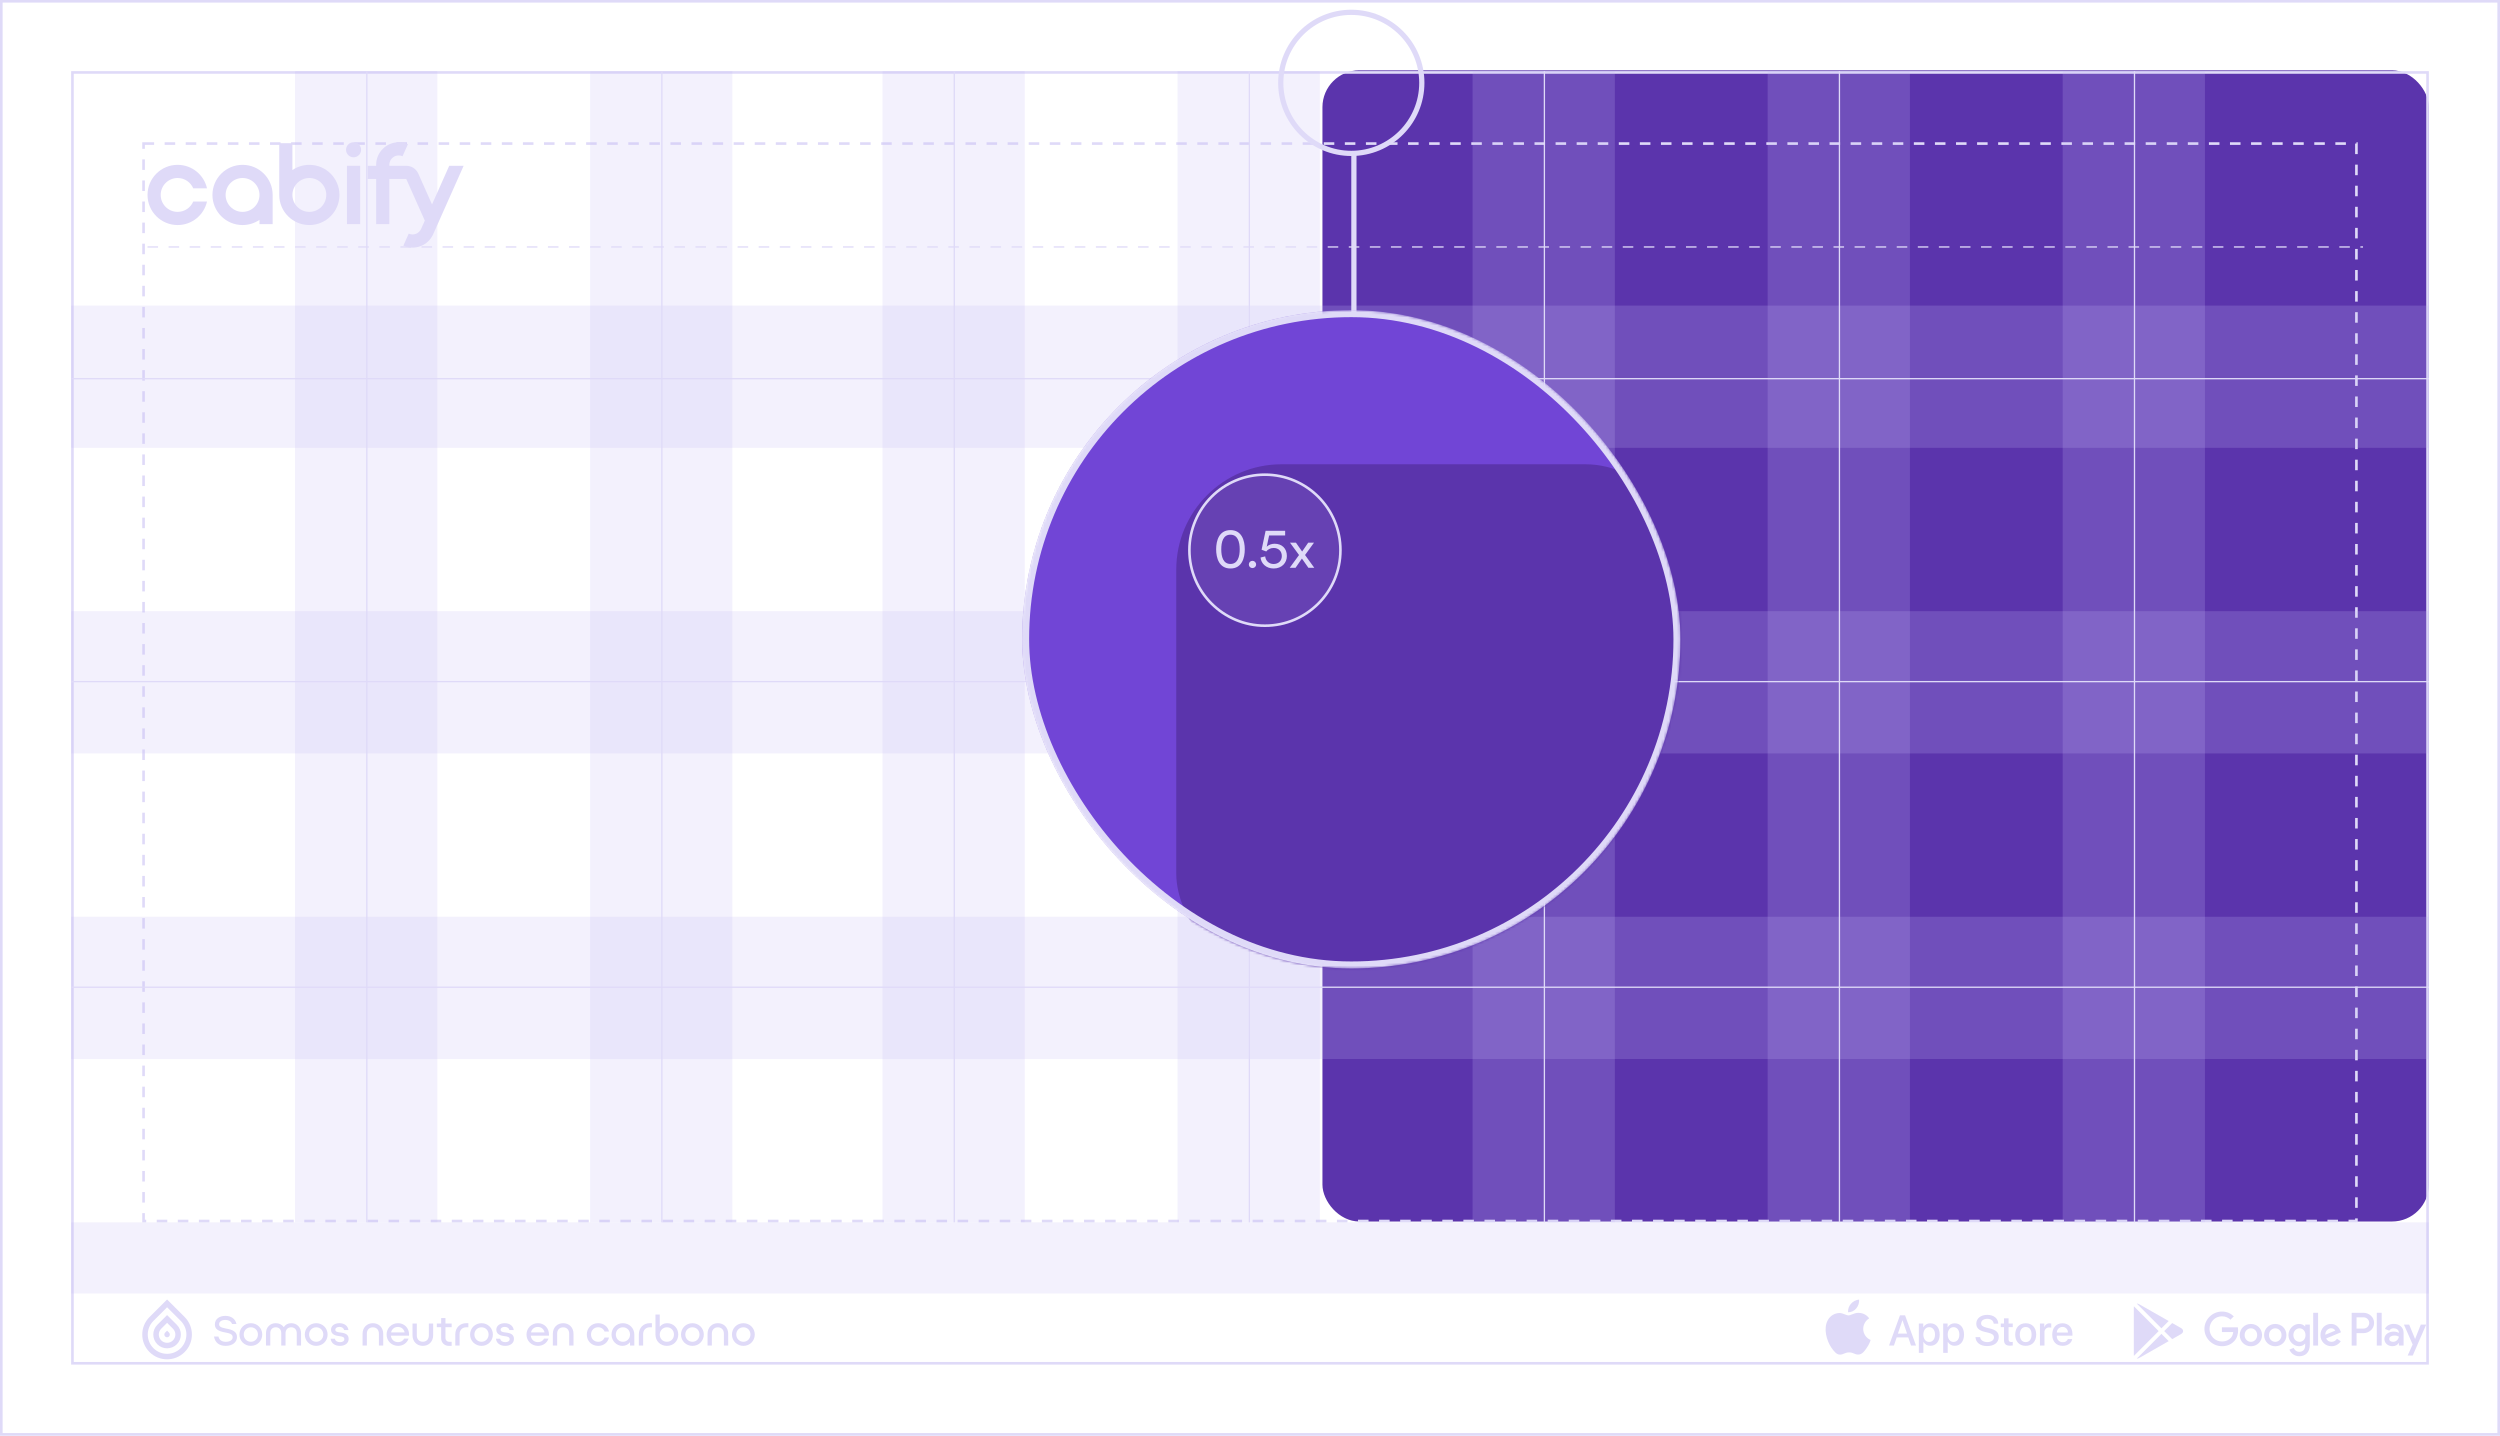 <svg width="949" height="545" viewBox="0 0 949 545" fill="none" xmlns="http://www.w3.org/2000/svg">
<rect x="0.5" y="0.5" width="948" height="544" stroke="#DFDAF8"/>
<rect x="502" y="26.688" width="420" height="437" rx="14" fill="#5B34AC"/>
<rect x="27.5" y="27.5" width="894" height="490" stroke="#DFDAF8"/>
<rect x="54.5" y="54.5" width="840" height="409" stroke="#DFDAF8" stroke-dasharray="4 4"/>
<rect opacity="0.2" x="474" y="27" width="27" height="437" fill="#C4BDF5"/>
<rect opacity="0.2" x="586" y="27" width="27" height="437" fill="#C4BDF5"/>
<rect opacity="0.2" x="810" y="27" width="27" height="437" fill="#C4BDF5"/>
<rect opacity="0.2" x="447" y="27" width="27" height="437" fill="#C4BDF5"/>
<rect opacity="0.2" x="559" y="27" width="27" height="437" fill="#C4BDF5"/>
<rect opacity="0.2" x="362" y="27" width="27" height="437" fill="#C4BDF5"/>
<rect opacity="0.2" x="783" y="27" width="27" height="437" fill="#C4BDF5"/>
<rect opacity="0.2" x="335" y="27" width="27" height="437" fill="#C4BDF5"/>
<rect opacity="0.2" x="698" y="27" width="27" height="437" fill="#C4BDF5"/>
<rect opacity="0.2" x="671" y="27" width="27" height="437" fill="#C4BDF5"/>
<rect opacity="0.2" x="251" y="27" width="27" height="437" fill="#C4BDF5"/>
<rect opacity="0.2" x="224" y="27" width="27" height="437" fill="#C4BDF5"/>
<rect opacity="0.2" x="139" y="27" width="27" height="437" fill="#C4BDF5"/>
<rect opacity="0.2" x="112" y="27" width="27" height="437" fill="#C4BDF5"/>
<rect opacity="0.2" x="27" y="232" width="895" height="27" fill="#C4BDF5"/>
<rect opacity="0.2" x="27" y="348" width="895" height="27" fill="#C4BDF5"/>
<rect opacity="0.2" x="27" y="116" width="895" height="27" fill="#C4BDF5"/>
<line x1="56" y1="93.75" x2="897" y2="93.75" stroke="#DFDAF8" stroke-width="0.5" stroke-dasharray="4 4"/>
<path fill-rule="evenodd" clip-rule="evenodd" d="M106 74V54.357H111V64.549C112.832 63.301 115.045 62.571 117.429 62.571C123.74 62.571 128.857 67.688 128.857 74C128.857 80.312 123.74 85.429 117.429 85.429C111.117 85.429 106 80.312 106 74ZM117.429 80.429C113.878 80.429 111 77.55 111 74C111 70.45 113.878 67.571 117.429 67.571C120.979 67.571 123.857 70.45 123.857 74C123.857 77.55 120.979 80.429 117.429 80.429Z" fill="#DFDAF8"/>
<path fill-rule="evenodd" clip-rule="evenodd" d="M98.5 83.451V85.071H103.5V74C103.5 67.688 98.383 62.571 92.071 62.571C85.76 62.571 80.643 67.688 80.643 74C80.643 80.312 85.76 85.429 92.071 85.429C94.455 85.429 96.668 84.699 98.5 83.451ZM85.643 74C85.643 70.45 88.521 67.571 92.071 67.571C95.622 67.571 98.5 70.45 98.5 74C98.5 77.55 95.622 80.429 92.071 80.429C88.521 80.429 85.643 77.55 85.643 74Z" fill="#DFDAF8"/>
<path d="M67.429 67.571C63.878 67.571 61 70.45 61 74C61 77.55 63.878 80.429 67.429 80.429C70.092 80.429 72.378 78.808 73.353 76.5H78.583C77.443 81.609 72.882 85.429 67.429 85.429C61.117 85.429 56 80.312 56 74C56 67.688 61.117 62.571 67.429 62.571C72.882 62.571 77.443 66.391 78.583 71.5H73.353C72.378 69.192 70.092 67.571 67.429 67.571Z" fill="#DFDAF8"/>
<path d="M131.714 62.929V85.071H136.714V62.929H131.714Z" fill="#DFDAF8"/>
<path d="M154.844 54.739C153.779 54.264 152.599 54 151.357 54C146.623 54 142.786 57.838 142.786 62.571V62.929L139.571 62.93V67.93H142.786V85.071H147.786V67.93H154.214L161.258 83.749L159.864 86.879C159.062 88.681 156.951 89.492 155.149 88.69L153.115 93.257C157.44 95.183 162.506 93.238 164.432 88.913L176.001 62.929H170.528L163.994 77.603L158.782 65.896C157.953 64.035 156.128 62.93 154.214 62.929L147.786 62.929V62.571C147.786 60.599 149.385 59 151.357 59C151.874 59 152.366 59.11 152.81 59.308L154.844 54.739Z" fill="#DFDAF8"/>
<path d="M137.071 56.857C137.071 58.435 135.792 59.714 134.214 59.714C132.636 59.714 131.357 58.435 131.357 56.857C131.357 55.279 132.636 54 134.214 54C135.792 54 137.071 55.279 137.071 56.857Z" fill="#DFDAF8"/>
<rect opacity="0.2" x="27" y="259" width="895" height="27" fill="#C4BDF5"/>
<rect opacity="0.2" x="27" y="375" width="895" height="27" fill="#C4BDF5"/>
<rect opacity="0.2" x="27" y="464" width="895" height="27" fill="#C4BDF5"/>
<rect opacity="0.2" x="27" y="143" width="895" height="27" fill="#C4BDF5"/>
<line x1="474.25" y1="27" x2="474.25" y2="464" stroke="#DFDAF8" stroke-width="0.5"/>
<line x1="362.25" y1="27" x2="362.25" y2="464" stroke="#DFDAF8" stroke-width="0.5"/>
<line x1="586.25" y1="27" x2="586.25" y2="464" stroke="#DFDAF8" stroke-width="0.5"/>
<line x1="810.25" y1="27" x2="810.25" y2="464" stroke="#DFDAF8" stroke-width="0.5"/>
<line x1="698.25" y1="27" x2="698.25" y2="464" stroke="#DFDAF8" stroke-width="0.5"/>
<line x1="251.25" y1="27" x2="251.25" y2="464" stroke="#DFDAF8" stroke-width="0.5"/>
<line x1="139.25" y1="27" x2="139.25" y2="464" stroke="#DFDAF8" stroke-width="0.5"/>
<line x1="27" y1="258.75" x2="922" y2="258.75" stroke="#DFDAF8" stroke-width="0.5"/>
<line x1="27" y1="374.75" x2="922" y2="374.75" stroke="#DFDAF8" stroke-width="0.5"/>
<line x1="27" y1="143.75" x2="922" y2="143.75" stroke="#DFDAF8" stroke-width="0.5"/>
<g clip-path="url(#clip0_5285_2963)">
<path d="M62.684 507.331C63.093 507.739 63.756 507.739 64.165 507.331C64.574 506.923 64.574 506.261 64.165 505.852L63.425 505.113L62.684 505.852C62.275 506.261 62.275 506.923 62.684 507.331Z" fill="#DFDAF8"/>
<path fill-rule="evenodd" clip-rule="evenodd" d="M59.722 510.288C61.767 512.329 65.082 512.329 67.127 510.288C69.172 508.246 69.172 504.937 67.127 502.895L63.425 499.199L59.722 502.895C57.678 504.937 57.678 508.246 59.722 510.288ZM63.425 502.156L61.203 504.374C59.976 505.599 59.976 507.585 61.203 508.809C62.43 510.034 64.419 510.034 65.646 508.809C66.873 507.585 66.873 505.599 65.646 504.374L63.425 502.156Z" fill="#DFDAF8"/>
<path fill-rule="evenodd" clip-rule="evenodd" d="M56.76 513.245C60.441 516.919 66.408 516.919 70.089 513.245C73.77 509.57 73.77 503.613 70.089 499.938L63.425 493.285L56.76 499.938C53.08 503.613 53.08 509.57 56.76 513.245ZM63.425 496.242L58.241 501.417C55.379 504.275 55.379 508.908 58.241 511.766C61.104 514.624 65.745 514.624 68.608 511.766C71.471 508.908 71.471 504.275 68.608 501.417L63.425 496.242Z" fill="#DFDAF8"/>
<path fill-rule="evenodd" clip-rule="evenodd" d="M253.232 502.284C252.066 502.284 251.113 502.797 250.447 503.628V498.99H248.813V506.589C248.813 509.051 250.659 510.894 253.156 510.894C255.622 510.894 257.469 509.066 257.469 506.589C257.469 504.111 255.622 502.284 253.232 502.284ZM253.156 509.338C251.567 509.338 250.447 508.19 250.447 506.604C250.447 505.048 251.643 503.84 253.156 503.84C254.715 503.84 255.834 504.988 255.834 506.604C255.834 508.19 254.73 509.338 253.156 509.338Z" fill="#DFDAF8"/>
<path d="M85.676 510.894C88.278 510.894 89.958 509.489 89.958 507.526C89.958 505.547 88.369 504.761 85.903 504.338C83.709 503.945 83.179 503.492 83.179 502.676C83.179 501.679 84.117 501.045 85.57 501.045C86.523 501.045 87.658 501.362 88.097 502.601H89.761C89.338 500.546 87.643 499.504 85.555 499.504C83.27 499.504 81.56 500.712 81.56 502.767C81.56 504.444 82.77 505.32 85.418 505.788C87.128 506.09 88.324 506.423 88.324 507.601C88.324 508.749 87.159 509.354 85.736 509.354C84.344 509.354 83.255 508.779 82.922 507.344H81.227C81.651 509.777 83.345 510.894 85.676 510.894Z" fill="#DFDAF8"/>
<path fill-rule="evenodd" clip-rule="evenodd" d="M95.235 510.894C97.656 510.894 99.548 509.021 99.548 506.589C99.548 504.157 97.656 502.284 95.235 502.284C92.784 502.284 90.892 504.172 90.892 506.589C90.892 509.021 92.799 510.894 95.235 510.894ZM95.235 509.338C93.707 509.338 92.527 508.13 92.527 506.574C92.527 505.018 93.692 503.84 95.235 503.84C96.763 503.84 97.914 505.033 97.914 506.574C97.914 508.145 96.748 509.338 95.235 509.338Z" fill="#DFDAF8"/>
<path d="M107.717 503.779C108.307 502.842 109.305 502.284 110.531 502.284C112.68 502.284 114.284 503.809 114.284 506.136V510.774H112.65V506.106C112.65 504.67 111.787 503.84 110.531 503.84C109.275 503.84 108.397 504.701 108.397 506.106V510.774H106.763V506.06C106.763 504.67 105.931 503.84 104.705 503.84C103.449 503.84 102.587 504.655 102.602 506.06V510.774H100.968V506.09C100.968 503.794 102.541 502.284 104.705 502.284C105.976 502.284 107.051 502.842 107.717 503.779Z" fill="#DFDAF8"/>
<path fill-rule="evenodd" clip-rule="evenodd" d="M120.046 510.894C122.467 510.894 124.359 509.021 124.359 506.589C124.359 504.157 122.467 502.284 120.046 502.284C117.595 502.284 115.703 504.172 115.703 506.589C115.703 509.021 117.61 510.894 120.046 510.894ZM120.046 509.338C118.518 509.338 117.338 508.13 117.338 506.574C117.338 505.018 118.503 503.84 120.046 503.84C121.575 503.84 122.725 505.033 122.725 506.574C122.725 508.145 121.559 509.338 120.046 509.338Z" fill="#DFDAF8"/>
<path d="M132.346 508.266C132.346 509.897 130.924 510.894 129.047 510.894C127.11 510.894 125.703 509.897 125.521 508.19H127.141C127.277 509.036 128.064 509.489 129.093 509.489C130.016 509.489 130.712 509.066 130.712 508.372C130.712 507.586 130.091 507.329 128.578 507.163C126.747 506.952 125.658 506.196 125.658 504.761C125.658 503.235 127.004 502.284 128.851 502.284C130.697 502.284 132.074 503.281 132.27 504.897H130.636C130.485 504.142 129.774 503.688 128.866 503.688C127.912 503.688 127.292 504.111 127.292 504.776C127.292 505.547 128.109 505.698 129.304 505.834C131.347 506.06 132.346 506.74 132.346 508.266Z" fill="#DFDAF8"/>
<path d="M139.264 510.774V506.257C139.249 504.791 140.187 503.855 141.549 503.855C142.881 503.855 143.834 504.761 143.834 506.257V510.774H145.468V506.317C145.468 503.9 143.789 502.284 141.549 502.284C139.295 502.284 137.63 503.9 137.63 506.317V510.774H139.264Z" fill="#DFDAF8"/>
<path fill-rule="evenodd" clip-rule="evenodd" d="M155.285 506.589C155.285 506.74 155.285 506.891 155.255 507.027H148.385C148.551 508.553 149.656 509.474 151.108 509.474C152.228 509.474 152.985 508.946 153.424 508.145H155.088C154.558 509.761 153.015 510.894 151.108 510.894C148.657 510.894 146.75 509.021 146.75 506.589C146.75 504.172 148.642 502.284 151.093 502.284C153.469 502.284 155.285 504.081 155.285 506.589ZM153.59 505.788C153.333 504.504 152.349 503.704 151.048 503.704C149.762 503.704 148.733 504.489 148.445 505.788H153.59Z" fill="#DFDAF8"/>
<path d="M156.589 506.861C156.589 509.278 158.254 510.894 160.508 510.894C162.748 510.894 164.428 509.278 164.428 506.861V502.404H162.793V506.921C162.793 508.417 161.84 509.323 160.508 509.323C159.147 509.323 158.208 508.387 158.224 506.921V502.404H156.589V506.861Z" fill="#DFDAF8"/>
<path d="M169.099 502.404H171.445V503.809H169.099V507.873C169.099 508.764 169.72 509.354 170.612 509.354H171.445V510.894H170.34C168.721 510.894 167.465 509.656 167.465 508.039V503.809H165.816V502.404H167.465V500.35H169.099V502.404Z" fill="#DFDAF8"/>
<path d="M174.461 510.774V506.453C174.461 504.821 175.536 503.84 176.973 503.84H177.79V502.284H176.958C174.613 502.284 172.827 503.991 172.827 506.529V510.774H174.461Z" fill="#DFDAF8"/>
<path fill-rule="evenodd" clip-rule="evenodd" d="M187.103 506.589C187.103 509.021 185.212 510.894 182.79 510.894C180.354 510.894 178.448 509.021 178.448 506.589C178.448 504.172 180.339 502.284 182.79 502.284C185.212 502.284 187.103 504.157 187.103 506.589ZM180.082 506.574C180.082 508.13 181.262 509.338 182.79 509.338C184.304 509.338 185.469 508.145 185.469 506.574C185.469 505.033 184.319 503.84 182.79 503.84C181.247 503.84 180.082 505.018 180.082 506.574Z" fill="#DFDAF8"/>
<path d="M191.791 510.894C193.668 510.894 195.09 509.897 195.09 508.266C195.09 506.74 194.092 506.06 192.049 505.834C190.853 505.698 190.036 505.547 190.036 504.776C190.036 504.111 190.657 503.688 191.61 503.688C192.518 503.688 193.229 504.142 193.38 504.897H195.015C194.818 503.281 193.441 502.284 191.595 502.284C189.749 502.284 188.402 503.235 188.402 504.761C188.402 506.196 189.491 506.952 191.322 507.163C192.836 507.329 193.456 507.586 193.456 508.372C193.456 509.066 192.76 509.489 191.837 509.489C190.808 509.489 190.021 509.036 189.885 508.19H188.266C188.447 509.897 189.855 510.894 191.791 510.894Z" fill="#DFDAF8"/>
<path fill-rule="evenodd" clip-rule="evenodd" d="M208.394 506.589C208.394 506.74 208.394 506.891 208.364 507.027H201.494C201.661 508.553 202.765 509.474 204.218 509.474C205.338 509.474 206.094 508.946 206.533 508.145H208.198C207.668 509.761 206.124 510.894 204.218 510.894C201.766 510.894 199.86 509.021 199.86 506.589C199.86 504.172 201.751 502.284 204.203 502.284C206.578 502.284 208.394 504.081 208.394 506.589ZM206.699 505.788C206.442 504.504 205.459 503.704 204.157 503.704C202.871 503.704 201.842 504.489 201.555 505.788H206.699Z" fill="#DFDAF8"/>
<path d="M211.496 510.774V506.257C211.48 504.791 212.419 503.855 213.78 503.855C215.112 503.855 216.065 504.761 216.065 506.257V510.774H217.7V506.317C217.7 503.9 216.02 502.284 213.78 502.284C211.526 502.284 209.861 503.9 209.861 506.317V510.774H211.496Z" fill="#DFDAF8"/>
<path d="M227.079 509.354C228.213 509.354 229.137 508.689 229.469 507.737H231.164C230.771 509.58 229.137 510.894 227.079 510.894C224.582 510.894 222.751 509.082 222.751 506.589C222.751 504.081 224.567 502.284 227.079 502.284C229.137 502.284 230.771 503.583 231.179 505.441H229.469C229.137 504.489 228.213 503.824 227.079 503.824C225.49 503.824 224.355 504.973 224.355 506.589C224.355 508.175 225.475 509.354 227.079 509.354Z" fill="#DFDAF8"/>
<path fill-rule="evenodd" clip-rule="evenodd" d="M236.446 502.284C234.01 502.284 232.133 504.157 232.133 506.589C232.133 509.021 234.025 510.894 236.28 510.894C237.49 510.894 238.489 510.351 239.155 509.489V510.774H240.789V506.589C240.789 504.172 238.897 502.284 236.446 502.284ZM236.461 509.338C234.933 509.338 233.768 508.145 233.768 506.574C233.768 505.033 234.902 503.84 236.461 503.84C237.989 503.84 239.155 505.018 239.155 506.589C239.155 508.145 237.974 509.338 236.461 509.338Z" fill="#DFDAF8"/>
<path d="M244.136 506.453V510.774H242.502V506.529C242.502 503.991 244.287 502.284 246.633 502.284H247.465V503.84H246.648C245.21 503.84 244.136 504.821 244.136 506.453Z" fill="#DFDAF8"/>
<path fill-rule="evenodd" clip-rule="evenodd" d="M267.166 506.589C267.166 509.021 265.275 510.894 262.854 510.894C260.417 510.894 258.511 509.021 258.511 506.589C258.511 504.172 260.402 502.284 262.854 502.284C265.275 502.284 267.166 504.157 267.166 506.589ZM260.145 506.574C260.145 508.13 261.325 509.338 262.854 509.338C264.367 509.338 265.532 508.145 265.532 506.574C265.532 505.033 264.382 503.84 262.854 503.84C261.31 503.84 260.145 505.018 260.145 506.574Z" fill="#DFDAF8"/>
<path d="M270.22 510.774V506.257C270.205 504.791 271.143 503.855 272.505 503.855C273.837 503.855 274.79 504.761 274.79 506.257V510.774H276.424V506.317C276.424 503.9 274.745 502.284 272.505 502.284C270.251 502.284 268.586 503.9 268.586 506.317V510.774H270.22Z" fill="#DFDAF8"/>
<path fill-rule="evenodd" clip-rule="evenodd" d="M286.51 506.589C286.51 509.021 284.618 510.894 282.197 510.894C279.761 510.894 277.854 509.021 277.854 506.589C277.854 504.172 279.746 502.284 282.197 502.284C284.618 502.284 286.51 504.157 286.51 506.589ZM279.488 506.574C279.488 508.13 280.669 509.338 282.197 509.338C283.71 509.338 284.875 508.145 284.875 506.574C284.875 505.033 283.725 503.84 282.197 503.84C280.654 503.84 279.488 505.018 279.488 506.574Z" fill="#DFDAF8"/>
</g>
<path d="M704.639 496.666C705.422 495.731 705.808 494.528 705.714 493.314C704.518 493.439 703.413 494.008 702.62 494.908C702.232 495.347 701.935 495.859 701.746 496.413C701.556 496.966 701.479 497.552 701.517 498.136C702.115 498.142 702.707 498.013 703.248 497.758C703.788 497.504 704.264 497.13 704.639 496.666Z" fill="#DFDAF8"/>
<path d="M707.274 504.434C707.284 503.632 707.498 502.847 707.896 502.149C708.293 501.452 708.861 500.867 709.547 500.447C709.111 499.827 708.537 499.318 707.868 498.958C707.2 498.598 706.457 498.399 705.697 498.375C704.706 498.272 703.734 498.656 702.939 498.97C702.435 499.169 702.002 499.34 701.681 499.34C701.317 499.34 700.872 499.162 700.373 498.962C699.72 498.702 698.976 498.404 698.201 498.42C697.315 498.448 696.453 498.705 695.697 499.164C694.94 499.623 694.317 500.269 693.886 501.039C692.02 504.254 693.412 508.98 695.199 511.579C696.093 512.851 697.138 514.273 698.505 514.222C699.126 514.197 699.566 514.012 700.02 513.822C700.546 513.601 701.092 513.373 701.958 513.373C702.775 513.373 703.297 513.594 703.798 513.807C704.278 514.01 704.739 514.206 705.422 514.19C706.858 514.167 707.762 512.912 708.625 511.627C709.268 510.721 709.762 509.718 710.09 508.658C709.256 508.307 708.544 507.719 708.043 506.968C707.542 506.217 707.275 505.335 707.274 504.434Z" fill="#DFDAF8"/>
<path d="M751.656 507.579C751.784 508.716 752.894 509.463 754.41 509.463C755.863 509.463 756.909 508.716 756.909 507.691C756.909 506.801 756.278 506.268 754.785 505.903L753.292 505.545C751.177 505.036 750.195 504.052 750.195 502.454C750.195 500.475 751.927 499.117 754.386 499.117C756.821 499.117 758.489 500.475 758.545 502.454H756.805C756.701 501.31 755.751 500.619 754.362 500.619C752.973 500.619 752.023 501.318 752.023 502.335C752.023 503.145 752.63 503.622 754.115 503.988L755.384 504.298C757.747 504.854 758.728 505.799 758.728 507.476C758.728 509.622 757.013 510.965 754.282 510.965C751.728 510.965 750.003 509.653 749.892 507.579L751.656 507.579Z" fill="#DFDAF8"/>
<path fill-rule="evenodd" clip-rule="evenodd" d="M724.377 507.675H719.986L718.932 510.774H717.072L721.231 499.308H723.163L727.322 510.774H725.43L724.377 507.675ZM720.441 506.245H723.921L722.205 501.215H722.157L720.441 506.245Z" fill="#DFDAF8"/>
<path fill-rule="evenodd" clip-rule="evenodd" d="M732.799 510.862C734.907 510.862 736.304 509.193 736.304 506.595C736.304 504.004 734.899 502.327 732.767 502.327C732.229 502.31 731.696 502.438 731.225 502.698C730.754 502.958 730.363 503.341 730.093 503.805H730.061V502.414H728.393V513.54H730.116V509.399H730.156C730.414 509.865 730.799 510.25 731.266 510.508C731.734 510.767 732.265 510.89 732.799 510.862ZM732.312 503.79C733.653 503.79 734.532 504.902 734.532 506.595C734.532 508.303 733.653 509.407 732.312 509.407C730.995 509.407 730.109 508.279 730.109 506.595C730.109 504.926 730.995 503.79 732.312 503.79Z" fill="#DFDAF8"/>
<path fill-rule="evenodd" clip-rule="evenodd" d="M742.042 510.862C744.15 510.862 745.547 509.193 745.547 506.595C745.547 504.004 744.142 502.327 742.01 502.327C741.472 502.31 740.939 502.438 740.468 502.698C739.997 502.958 739.606 503.341 739.336 503.805H739.304V502.414H737.636V513.54H739.36V509.399H739.4C739.658 509.865 740.042 510.25 740.51 510.508C740.977 510.767 741.508 510.89 742.042 510.862ZM741.556 503.79C742.896 503.79 743.775 504.902 743.775 506.595C743.775 508.303 742.896 509.407 741.556 509.407C740.238 509.407 739.353 508.279 739.353 506.595C739.353 504.926 740.238 503.79 741.556 503.79Z" fill="#DFDAF8"/>
<path d="M762.45 500.436V502.414H764.047V503.773H762.45V508.382C762.45 509.098 762.77 509.432 763.472 509.432C763.661 509.428 763.851 509.415 764.039 509.392V510.743C763.723 510.801 763.402 510.828 763.081 510.822C761.381 510.822 760.718 510.186 760.718 508.565V503.773H759.497V502.414H760.718V500.436H762.45Z" fill="#DFDAF8"/>
<path fill-rule="evenodd" clip-rule="evenodd" d="M764.972 506.595C764.972 503.965 766.528 502.312 768.955 502.312C771.39 502.312 772.939 503.965 772.939 506.595C772.939 509.233 771.398 510.878 768.955 510.878C766.513 510.878 764.972 509.233 764.972 506.595ZM771.183 506.595C771.183 504.791 770.352 503.726 768.955 503.726C767.558 503.726 766.727 504.799 766.727 506.595C766.727 508.407 767.558 509.464 768.955 509.464C770.352 509.464 771.183 508.407 771.183 506.595Z" fill="#DFDAF8"/>
<path d="M774.36 502.414H776.004V503.837H776.044C776.155 503.393 776.417 503 776.784 502.725C777.152 502.45 777.604 502.309 778.064 502.327C778.263 502.326 778.461 502.348 778.655 502.391V503.996C778.404 503.92 778.142 503.885 777.88 503.892C777.63 503.882 777.38 503.926 777.148 504.021C776.916 504.116 776.708 504.26 776.537 504.443C776.367 504.625 776.238 504.843 776.159 505.08C776.081 505.317 776.055 505.568 776.084 505.816V510.774H774.36L774.36 502.414Z" fill="#DFDAF8"/>
<path fill-rule="evenodd" clip-rule="evenodd" d="M786.603 508.319C786.372 509.837 784.887 510.878 782.987 510.878C780.544 510.878 779.028 509.249 779.028 506.635C779.028 504.013 780.552 502.312 782.915 502.312C785.238 502.312 786.699 503.901 786.699 506.436V507.024H780.768V507.127C780.74 507.435 780.779 507.745 780.881 508.037C780.983 508.328 781.147 508.595 781.36 508.819C781.574 509.043 781.833 509.219 782.121 509.335C782.408 509.452 782.717 509.507 783.027 509.495C783.434 509.533 783.843 509.439 784.193 509.227C784.542 509.016 784.813 508.697 784.966 508.319L786.603 508.319ZM780.776 505.824H784.975C784.99 505.548 784.948 505.271 784.851 505.011C784.754 504.752 784.604 504.515 784.41 504.315C784.217 504.116 783.984 503.959 783.727 503.853C783.469 503.748 783.193 503.697 782.915 503.703C782.634 503.701 782.356 503.755 782.096 503.861C781.836 503.966 781.6 504.123 781.401 504.32C781.202 504.517 781.045 504.752 780.937 505.01C780.83 505.268 780.775 505.545 780.776 505.824Z" fill="#DFDAF8"/>
<path d="M823.229 501.464L820.476 504.225L811.102 494.831C811.388 494.82 811.713 494.906 812.055 495.102L823.229 501.464Z" fill="#DFDAF8"/>
<path d="M821.529 505.28L824.572 508.33L827.868 506.453C829.002 505.804 829.002 504.746 827.868 504.105L824.573 502.228L821.529 505.28Z" fill="#DFDAF8"/>
<path d="M820.476 506.336L823.23 509.096L812.055 515.467C811.713 515.658 811.388 515.744 811.103 515.735L820.476 506.336Z" fill="#DFDAF8"/>
<path d="M819.423 505.281L810.035 495.873C810.012 496.002 810 496.142 810 496.293V514.267C810 514.42 810.012 514.562 810.036 514.693L819.423 505.281Z" fill="#DFDAF8"/>
<path fill-rule="evenodd" clip-rule="evenodd" d="M859.449 506.805C859.449 504.35 861.347 502.569 863.687 502.569C866.028 502.569 867.926 504.35 867.926 506.805C867.926 509.249 866.028 511.041 863.687 511.041C861.359 511.041 859.449 509.239 859.449 506.805ZM861.304 506.795C861.304 508.3 862.407 509.363 863.687 509.363C864.968 509.363 866.073 508.31 866.07 506.795C866.07 505.268 864.968 504.228 863.687 504.228C862.409 504.228 861.304 505.268 861.304 506.795Z" fill="#DFDAF8"/>
<path fill-rule="evenodd" clip-rule="evenodd" d="M850.202 506.805C850.202 504.35 852.1 502.569 854.44 502.569C856.779 502.569 858.679 504.35 858.679 506.805C858.679 509.249 856.781 511.041 854.44 511.041C852.112 511.041 850.202 509.239 850.202 506.805ZM852.057 506.795C852.057 508.3 853.16 509.363 854.44 509.363C855.721 509.363 856.823 508.31 856.823 506.795C856.823 505.268 855.721 504.228 854.44 504.228C853.162 504.228 852.057 505.268 852.057 506.795Z" fill="#DFDAF8"/>
<path d="M843.437 505.656V503.863C843.437 503.863 843.437 503.845 843.435 503.843H849.494C849.56 504.163 849.593 504.541 849.593 504.961C849.593 506.309 849.219 507.98 848.037 509.164C846.878 510.371 845.411 511.012 843.457 511.012C839.835 511.012 836.801 508.067 836.801 504.439C836.801 500.821 839.838 497.867 843.457 497.867C845.453 497.867 846.878 498.654 847.948 499.682L846.68 500.953C845.909 500.233 844.871 499.669 843.447 499.669C840.809 499.669 838.745 501.805 838.745 504.449C838.745 507.093 840.809 509.229 843.447 509.229C845.159 509.229 846.13 508.543 846.759 507.913C847.267 507.404 847.599 506.661 847.73 505.656H843.437Z" fill="#DFDAF8"/>
<path fill-rule="evenodd" clip-rule="evenodd" d="M884.825 502.559C887.02 502.559 888.09 504.308 888.444 505.258C888.444 505.258 888.642 505.733 888.642 505.73L882.992 508.077C883.433 508.928 884.097 509.36 885.045 509.36C885.984 509.36 886.645 508.896 887.121 508.188L888.555 509.152C888.092 509.847 886.967 511.031 885.035 511.031C882.63 511.031 880.842 509.174 880.842 506.795C880.842 504.275 882.65 502.559 884.825 502.559ZM884.889 504.206C883.95 504.206 882.637 505.037 882.682 506.674L886.457 505.102C886.247 504.571 885.63 504.206 884.889 504.206Z" fill="#DFDAF8"/>
<path d="M879.947 510.778H878.092V498.333H879.947V510.778Z" fill="#DFDAF8"/>
<path fill-rule="evenodd" clip-rule="evenodd" d="M874.978 503.51H875.055V502.813H876.809V510.413C876.809 513.544 874.966 514.828 872.791 514.828C870.75 514.828 869.514 513.445 869.05 512.327L870.663 511.652C870.95 512.337 871.656 513.157 872.793 513.157C874.183 513.157 875.045 512.285 875.045 510.669V510.061H874.978C874.56 510.57 873.752 511.024 872.749 511.024C870.631 511.024 868.699 509.187 868.699 506.808C868.699 504.419 870.641 502.559 872.749 502.559C873.764 502.559 874.56 503.011 874.978 503.51ZM870.564 506.808C870.564 508.29 871.634 509.363 872.915 509.363C874.186 509.363 875.179 508.29 875.166 506.808C875.166 505.326 874.183 504.231 872.915 504.231C871.634 504.231 870.564 505.313 870.564 506.808Z" fill="#DFDAF8"/>
<path fill-rule="evenodd" clip-rule="evenodd" d="M892.695 498.333H897.131C899.195 498.333 901.206 499.836 901.206 502.204C901.206 504.573 899.187 506.065 897.134 506.065H894.55V510.778H892.695V498.333ZM894.547 504.327H897.186C898.565 504.327 899.361 503.168 899.361 502.192C899.361 501.206 898.575 500.057 897.186 500.057H894.547V504.327Z" fill="#DFDAF8"/>
<path fill-rule="evenodd" clip-rule="evenodd" d="M905.33 504.449C905.905 503.145 907.295 502.547 908.642 502.547C910.76 502.547 912.405 503.776 912.405 505.996V510.763H910.617V509.8H910.55C910.121 510.453 909.435 511.016 908.189 511.016C906.566 511.016 905.11 509.944 905.11 508.273C905.11 506.448 906.911 505.475 908.687 505.475C909.559 505.475 910.287 505.763 910.619 505.951V505.82C910.597 504.792 909.626 504.216 908.665 504.216C907.978 504.216 907.329 504.449 906.975 505.134L905.33 504.449ZM906.953 508.3C906.953 509.065 907.803 509.363 908.409 509.363C909.532 509.353 910.473 508.509 910.607 507.391C910.121 507.148 909.735 506.972 908.917 506.972C908.013 506.972 906.953 507.337 906.953 508.3Z" fill="#DFDAF8"/>
<path d="M916.799 508.211L918.93 502.813H920.981L915.885 514.552H913.953L915.841 510.359L912.529 502.813H914.525L916.733 508.211H916.799Z" fill="#DFDAF8"/>
<path d="M904.084 510.778H902.229V498.333H904.084V510.778Z" fill="#DFDAF8"/>
<line x1="513.941" y1="58.725" x2="513.941" y2="128.637" stroke="#DFDAF8" stroke-width="1.983"/>
<circle cx="512.95" cy="31.454" r="26.775" stroke="#DFDAF8" stroke-width="1.983"/>
<mask id="mask0_5285_2963" style="mask-type:alpha" maskUnits="userSpaceOnUse" x="388" y="117" width="250" height="251">
<rect x="389.329" y="119.058" width="247.241" height="247.241" rx="123.621" fill="#7145D6" stroke="#E8DEFF" stroke-width="2.659"/>
</mask>
<g mask="url(#mask0_5285_2963)">
<rect x="388" y="117.729" width="249.9" height="249.9" rx="124.95" fill="#7145D6"/>
<rect x="446.508" y="176.236" width="195.358" height="195.358" rx="40" fill="#5B34AC"/>
<circle cx="480.162" cy="208.849" r="28.666" fill="#E8DEFF" fill-opacity="0.08" stroke="#DFDAF8" stroke-width="0.992"/>
<path d="M461.649 208.524C461.649 205.192 462.779 201.225 467.083 201.225C471.387 201.225 472.517 205.192 472.517 208.524C472.517 211.816 471.427 215.803 467.083 215.803C462.759 215.803 461.649 211.796 461.649 208.524ZM470.594 208.524C470.594 205.708 469.84 202.971 467.083 202.971C464.306 202.971 463.592 205.688 463.592 208.524C463.592 211.34 464.326 214.077 467.083 214.077C469.84 214.077 470.594 211.34 470.594 208.524ZM474.06 214.276C474.06 213.502 474.655 212.887 475.429 212.887C476.202 212.887 476.817 213.502 476.817 214.276C476.817 215.049 476.202 215.644 475.429 215.644C474.655 215.644 474.06 215.049 474.06 214.276ZM478.502 211.638L480.268 211.201C480.426 212.808 481.636 214.097 483.461 214.097C485.305 214.097 486.575 212.848 486.575 211.082C486.575 209.139 485.246 208.008 483.461 208.008C482.271 208.008 481.279 208.544 480.664 209.337L478.899 208.683L480.426 201.483H487.844V203.268H481.755L480.843 207.572C481.537 206.779 482.806 206.402 483.838 206.402C486.634 206.402 488.498 208.187 488.498 211.063C488.498 213.661 486.575 215.803 483.461 215.803C480.644 215.803 478.701 213.899 478.502 211.638ZM489.567 215.545L493.117 210.686L489.686 206.005H491.947L494.287 209.357L496.588 206.005H498.789L495.398 210.686C495.973 211.459 498.333 214.771 498.908 215.545H496.667L494.208 212.034L491.788 215.545H489.567Z" fill="#DFDAF8"/>
<rect x="389.329" y="119.058" width="247.241" height="247.241" rx="123.621" stroke="#DFDAF8" stroke-width="2.659"/>
</g>
<defs>
<clipPath id="clip0_5285_2963">
<rect width="233" height="23" fill="white" transform="translate(54 493)"/>
</clipPath>
</defs>
</svg>
